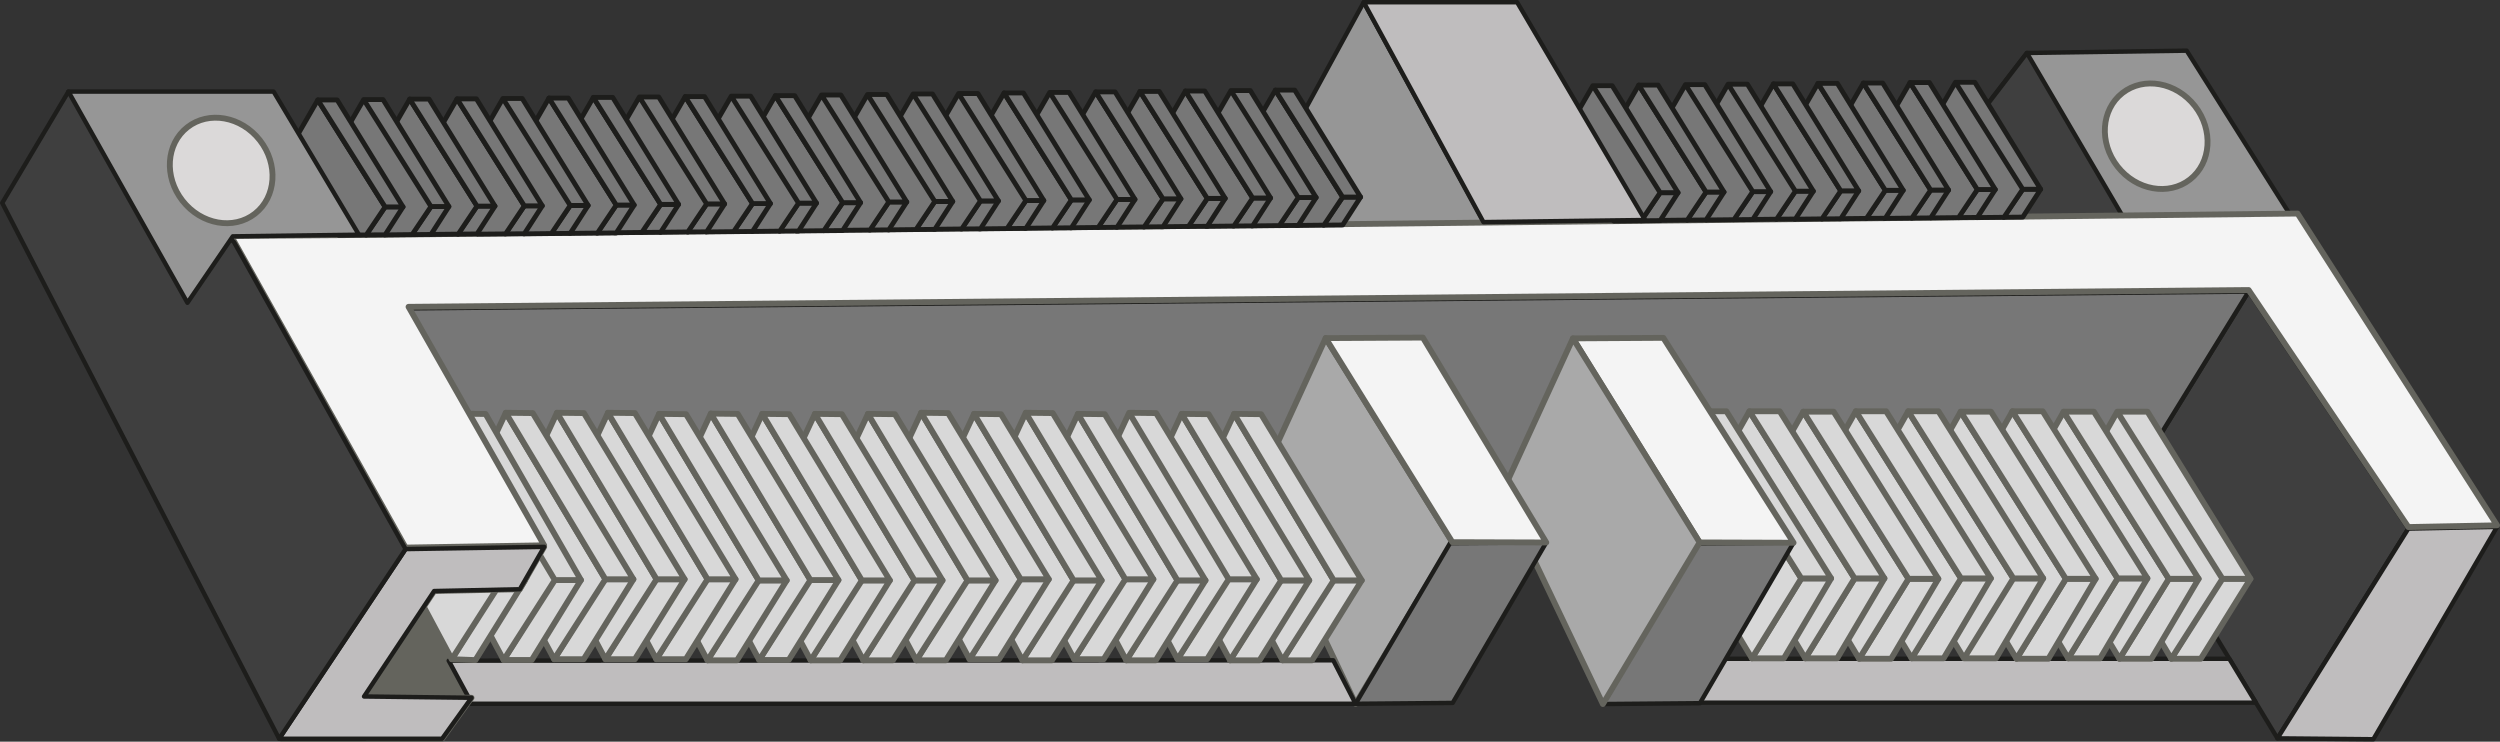 <svg xmlns="http://www.w3.org/2000/svg" id="Calque_1" viewBox="0 0 562.61 166.91"><rect x="0" y="0" width="562.61" height="166.91" fill="#333333" stroke="none"/><defs><style>.cls-1,.cls-2,.cls-3,.cls-4,.cls-6,.cls-7,.cls-8,.cls-9{stroke-linecap:round}.cls-1,.cls-11,.cls-2,.cls-3,.cls-4,.cls-6,.cls-7,.cls-8,.cls-9{stroke-linejoin:round}.cls-1,.cls-11,.cls-2,.cls-3,.cls-9{stroke:#1d1d1b}.cls-1,.cls-9{fill:#777}.cls-2{fill:#969696}.cls-3{fill:#bfbdbe}.cls-4,.cls-6,.cls-7,.cls-8{stroke:#64645d;stroke-width:1.32px}.cls-4{fill:#d8d8d8}.cls-6{fill:#dbd9d9}.cls-7{fill:#a9a9a9}.cls-8{fill:#f4f4f4}.cls-9{stroke-width:1.1px}.cls-11{fill:#3f3f3f}</style></defs><path d="m506.04 65.62-27.42 44.49 33.91 56.05 29.45-47.2-35.94-53.34z" class="cls-11"/><path d="m561.95 118.57-19.97.39-29.45 47.2 21.58.2 27.84-47.79z" class="cls-3"/><path d="m478.62 110.11-362.36 1.91L91.93 69.4l414.11-3.78-27.42 44.49z" class="cls-1"/><path d="m68.95 33.97 220.91-2.11 9.79 19.48-219.09 2.09-11.61-19.46z" style="fill:#b0afaa;stroke:#64645d;stroke-width:1.32px;stroke-linejoin:round;stroke-linecap:round"/><path d="m299.63 51.34-10.04-19.12L306.9.5l27.56 50.41-34.83.43zM442.06 30.16l11.7 19.23 61.79-.79-23.45-37.2-35.96.52-14.08 18.24z" class="cls-2"/><path d="M442.11 30.21h-83.15l11.87 20.23 82.94-1.04-11.66-19.19z" style="stroke:#64645d;stroke-width:1.32px;fill:#7c7a76;stroke-miterlimit:10"/><path d="m442.11 30.21 14.03-18.29 21.8 37.16-24.17.32-11.66-19.19z" class="cls-11"/><path d="m106.11 157.03-24.18-.29 13.55-20.4 10.63 20.69z" style="fill:#64645d;stroke-width:0"/><path d="m282.38 110.86 22.69 47.52 21.77-36.37-28.51-45.92-15.95 34.77z" class="cls-7"/><path d="M376.7 158.13h130.97l-5.98-9.88h-119.3l-5.69 9.88zM305.07 158.38H105.15l.61-.86-4.78-8.84 199.06-.08 5.03 9.78z" class="cls-3"/><path d="m488.63 148.25 11.11-17.99h6.71l-11.18 17.99h-6.64z" class="cls-4"/><path d="m466.38 110.47 22.25 37.78 11.52-17.99-23.68-37.61-10.09 17.82zM476.47 92.65h6.82l23.16 37.61h-6.3l-23.68-37.61z" class="cls-4"/><path d="m476.96 148.25 11.12-17.99h6.71l-10.64 17.99h-7.19z" class="cls-4"/><path d="m454.31 110.47 22.65 37.78 11.12-17.99-23.68-37.61-10.09 17.82z" class="cls-4"/><path d="M464.4 92.65h6.82l23.57 37.61h-6.71L464.4 92.65zM465.44 148.15l11.11-17.99h6.71l-10.63 17.99h-7.19z" class="cls-4"/><path d="m442.78 110.37 22.66 37.78 11.11-17.99-23.67-37.61-10.1 17.82z" class="cls-4"/><path d="M452.88 92.55h6.81l23.57 37.61h-6.71l-23.67-37.61zM453.8 148.25l11.11-17.99h6.71l-10.63 17.99h-7.19z" class="cls-4"/><path d="m431.14 110.47 22.66 37.78 11.11-17.99-23.67-37.61-10.1 17.82z" class="cls-4"/><path d="M441.24 92.65h6.82l23.56 37.61h-6.71l-23.67-37.61zM441.98 148.15l11.12-17.99h6.71l-10.63 17.99h-7.2zM419.33 110.37l22.65 37.78 11.12-17.99-23.67-37.61-10.1 17.82z" class="cls-4"/><path d="M429.43 92.55h6.81l23.57 37.61h-6.71l-23.67-37.61zM430.2 148.15l11.12-17.99h6.71l-10.63 17.99h-7.2z" class="cls-4"/><path d="m407.55 110.37 22.65 37.78 11.12-17.99-23.68-37.61-10.09 17.82z" class="cls-4"/><path d="M417.64 92.55h6.82l23.57 37.61h-6.71l-23.68-37.61zM418.39 148.25l11.11-17.99h6.71l-10.63 17.99h-7.19z" class="cls-4"/><path d="m395.73 110.47 22.66 37.78 11.11-17.99-23.67-37.61-10.1 17.82z" class="cls-4"/><path d="M405.83 92.65h6.82l23.56 37.61h-6.71l-23.67-37.61zM406.26 148.15l11.11-17.99h6.71l-10.63 17.99h-7.19z" class="cls-4"/><path d="m383.6 110.37 22.66 37.78 11.11-17.99-23.67-37.61-10.1 17.82z" class="cls-4"/><path d="M393.7 92.55h6.82l23.56 37.61h-6.71L393.7 92.55zM394.25 148.15l11.12-17.99h6.71l-10.63 17.99h-7.2z" class="cls-4"/><path d="m371.6 110.37 22.65 37.78 11.12-17.99-23.67-37.61-10.1 17.82z" class="cls-4"/><path d="M381.7 92.55h6.81l23.57 37.61h-6.71L381.7 92.55z" class="cls-4"/><path d="m403.63 122.14-21.65.15-21.26 36.15 21.84-.19 21.07-36.11z" class="cls-1"/><path d="m374.32 76.03 29.31 46.11-21.14-.07-28.51-45.92 20.34-.12z" class="cls-8"/><path d="m338.03 110.92 22.69 47.52 21.77-36.37-28.51-45.92-15.95 34.77z" class="cls-7"/><path d="m347.98 122.08-21.65.15-21.26 36.15 21.84-.19 21.07-36.11z" class="cls-1"/><path d="m320.21 75.97 27.77 46.11-21.14-.07-28.51-45.92 21.88-.12z" class="cls-8"/><path d="m288.62 148.6 11.12-17.99h6.71l-11.18 17.99h-6.65z" class="cls-4"/><path d="m268.99 111.87 19.63 36.73 11.53-17.99-22.42-37.47-8.74 18.73z" class="cls-4"/><path d="m277.73 93.14 6.07.07 22.65 37.4h-6.3l-22.42-37.47zM276.81 148.6l11.12-17.99h6.71l-11.19 17.99h-6.64z" class="cls-4"/><path d="m257.18 111.87 19.63 36.73 11.52-17.99-22.41-37.47-8.74 18.73z" class="cls-4"/><path d="m265.92 93.14 6.07.07 22.65 37.4h-6.31l-22.41-37.47zM265 148.35l11.12-17.99h6.71l-11.19 17.99H265z" class="cls-4"/><path d="M245.37 111.63 265 148.35l11.52-17.99-22.41-37.47-8.74 18.74zM254.11 92.89l6.06.07 22.66 37.4h-6.31l-22.41-37.47z" class="cls-4"/><path d="m253.46 148.6 11.12-17.99h6.71L260.1 148.6h-6.64z" class="cls-4"/><path d="m233.83 111.87 19.63 36.73 11.52-17.99-22.41-37.47-8.74 18.73z" class="cls-4"/><path d="m242.57 93.14 6.06.07 22.66 37.4h-6.31l-22.41-37.47zM241.74 148.35l11.11-17.99h6.71l-11.18 17.99h-6.64z" class="cls-4"/><path d="m222.11 111.63 19.63 36.72 11.52-17.99-22.42-37.47-8.73 18.74z" class="cls-4"/><path d="m230.84 92.89 6.07.07 22.65 37.4h-6.3l-22.42-37.47zM230.09 148.6l11.12-17.99h6.71l-11.19 17.99h-6.64z" class="cls-4"/><path d="m210.46 111.87 19.63 36.73 11.52-17.99-22.41-37.47-8.74 18.73z" class="cls-4"/><path d="m219.2 93.14 6.07.07 22.65 37.4h-6.31L219.2 93.14zM218.19 148.35l11.12-17.99h6.71l-11.19 17.99h-6.64z" class="cls-4"/><path d="m198.56 111.63 19.63 36.72 11.52-17.99-22.41-37.47-8.74 18.74z" class="cls-4"/><path d="m207.3 92.89 6.07.07 22.65 37.4h-6.31L207.3 92.89zM206.22 148.6l11.12-17.99h6.71l-11.19 17.99h-6.64z" class="cls-4"/><path d="m186.59 111.87 19.63 36.73 11.52-17.99-22.41-37.47-8.74 18.73z" class="cls-4"/><path d="m195.33 93.14 6.07.07 22.65 37.4h-6.31l-22.41-37.47zM194.29 148.6l11.11-17.99h6.71l-11.18 17.99h-6.64z" class="cls-4"/><path d="m174.66 111.87 19.63 36.73 11.52-17.99-22.42-37.47-8.73 18.73z" class="cls-4"/><path d="m183.39 93.14 6.07.07 22.65 37.4h-6.3l-22.42-37.47zM182.44 148.6l11.11-17.99h6.71l-11.18 17.99h-6.64z" class="cls-4"/><path d="m162.8 111.87 19.64 36.73 11.52-17.99-22.42-37.47-8.74 18.73z" class="cls-4"/><path d="m171.54 93.14 6.07.07 22.65 37.4h-6.3l-22.42-37.47zM170.86 148.53l11.11-17.99h6.72l-11.19 17.99h-6.64z" class="cls-4"/><path d="m151.23 111.81 19.63 36.72 11.52-17.99-22.42-37.46-8.73 18.73z" class="cls-4"/><path d="m159.96 93.08 6.07.07 22.66 37.39h-6.31l-22.42-37.46zM159.22 148.6l11.11-17.99h6.71l-11.18 17.99h-6.64z" class="cls-4"/><path d="m139.58 111.87 19.64 36.73 11.52-17.99-22.42-37.47-8.74 18.73z" class="cls-4"/><path d="m148.32 93.14 6.07.07 22.65 37.4h-6.3l-22.42-37.47zM147.7 148.35l11.12-17.99h6.71l-11.19 17.99h-6.64z" class="cls-4"/><path d="m128.07 111.63 19.63 36.72 11.53-17.99-22.42-37.47-8.74 18.74z" class="cls-4"/><path d="m136.81 92.89 6.07.07 22.65 37.4h-6.3l-22.42-37.47zM136.24 148.35l11.12-17.99h6.71l-11.19 17.99h-6.64z" class="cls-4"/><path d="m116.61 111.63 19.63 36.72 11.52-17.99-22.42-37.47-8.73 18.74z" class="cls-4"/><path d="m125.34 92.89 6.07.07 22.66 37.4h-6.31l-22.42-37.47zM124.71 148.35l11.12-17.99h6.71l-11.18 17.99h-6.65z" class="cls-4"/><path d="m105.08 111.63 19.63 36.72 11.53-17.99-22.42-37.47-8.74 18.74z" class="cls-4"/><path d="m113.82 92.89 6.07.07 22.65 37.4h-6.3l-22.42-37.47zM113.34 148.53l11.11-17.99h6.29l-11.07 17.99h-6.33z" class="cls-4"/><path d="m93.71 111.81 19.63 36.72 11.52-17.99-22.42-37.46-8.73 18.73zM102.44 93.08l6.84.08 21.46 37.38h-5.88l-22.42-37.46z" class="cls-4"/><path d="m101.67 148.35 11.11-17.99 5.4.2-11.19 17.99-5.32-.2z" class="cls-4"/><path d="m82.03 111.63 19.64 36.72 11.52-17.99-22.42-37.47-8.74 18.74z" class="cls-4"/><path d="m90.77 92.89 6.07.07 21.64 37.03-5.29.37-22.42-37.47z" class="cls-4"/><path d="m91.28 123.23 31.18-.51-30.52-53.67 414.1-3.78 35.94 53.34 19.97-.39-44.89-70.16-434.44 4.81-30.61.24 39.27 70.12z" class="cls-8"/><path d="M63.35 166.25h36.14l6.62-9.22-24.18-.29 15.77-23.73 19.28-.41 5.48-9.53" style="fill:none;stroke:#64645d;stroke-width:1.32px;stroke-linejoin:round;stroke-linecap:round"/><path d="m62.82 166.25 28.45-42.68 31.19-.5-5.48 9.53-19.28.41-15.77 23.73 24.18.29-6.62 9.22H62.82z" class="cls-3"/><path d="m.5 45.67 14.9-25.06 37.26 33.88 38.61 69.08-28.45 42.68L.5 45.67z" class="cls-11"/><path d="m297.84 50.67 4.32-6.32h4.04l-4.04 6.28-4.32.04z" class="cls-9"/><path d="m280.39 31.75 11.34 18.99 6.2-.07 4.23-6.32-15.15-24.07-6.62 11.47z" class="cls-9"/><path d="M287.01 20.28h4.36l14.83 24.07h-4.04l-15.15-24.07zM287.83 50.77l4.33-6.32h4.03l-4.03 6.28-4.33.04z" class="cls-9"/><path d="m270.39 31.85 11.34 18.99 6.19-.07 4.24-6.32-15.15-24.07-6.62 11.47zM277.01 20.38h4.36l14.82 24.07h-4.03l-15.15-24.07z" class="cls-9"/><path d="m277.58 50.87 4.33-6.31h4.03l-4.03 6.27-4.33.04z" class="cls-9"/><path d="m260.14 31.95 11.34 18.99 6.19-.07 4.24-6.31-15.15-24.08-6.62 11.47z" class="cls-9"/><path d="M266.76 20.48h4.36l14.82 24.08h-4.03l-15.15-24.08zM267.37 50.96l4.32-6.31h4.04l-4.04 6.28-4.32.03z" class="cls-9"/><path d="m249.92 32.05 11.34 18.98 6.2-.07 4.23-6.31-15.15-24.07-6.62 11.47z" class="cls-9"/><path d="M256.54 20.58h4.36l14.83 24.07h-4.04l-15.15-24.07zM257.4 51.07l4.33-6.32h4.03l-4.03 6.28-4.33.04z" class="cls-9"/><path d="m239.95 32.15 11.34 18.98 6.2-.06 4.24-6.32-15.16-24.07-6.62 11.47z" class="cls-9"/><path d="M246.57 20.68h4.37l14.82 24.07h-4.03l-15.16-24.07zM247.06 51.19l4.32-6.31h4.04l-4.04 6.27-4.32.04z" class="cls-9"/><path d="m229.61 32.27 11.34 18.99 6.2-.07 4.23-6.31-15.15-24.08-6.62 11.47zM236.23 20.8h4.37l14.82 24.08h-4.04L236.23 20.8z" class="cls-9"/><path d="m236.79 51.3 4.32-6.31h4.03l-4.03 6.28-4.32.03z" class="cls-9"/><path d="m219.34 32.39 11.34 18.98 6.19-.07 4.24-6.31-15.15-24.07-6.62 11.47z" class="cls-9"/><path d="M225.96 20.92h4.36l14.82 24.07h-4.03l-15.15-24.07zM226.54 51.44l4.33-6.31h4.03l-4.03 6.27-4.33.04z" class="cls-9"/><path d="m209.09 32.52 11.34 18.99 6.2-.07 4.24-6.31-15.15-24.08-6.63 11.47zM215.72 21.05h4.36l14.82 24.08h-4.03l-15.15-24.08z" class="cls-9"/><path d="m216.33 51.53 4.32-6.31h4.04l-4.04 6.28-4.32.03z" class="cls-9"/><path d="m198.88 32.62 11.34 18.98 6.2-.07 4.23-6.31-15.15-24.07-6.62 11.47zM205.5 21.15h4.36l14.83 24.07h-4.04L205.5 21.15z" class="cls-9"/><path d="m206.05 51.66 4.32-6.32h4.04l-4.04 6.28-4.32.04z" class="cls-9"/><path d="m188.6 32.74 11.34 18.99 6.2-.07 4.23-6.32-15.15-24.07-6.62 11.47zM195.22 21.27h4.36l14.83 24.07h-4.04l-15.15-24.07z" class="cls-9"/><path d="m195.7 51.77 4.32-6.32h4.04l-4.04 6.28-4.32.04z" class="cls-9"/><path d="m178.25 32.85 11.34 18.98 6.2-.06 4.23-6.32-15.15-24.07-6.62 11.47zM184.87 21.38h4.37l14.82 24.07h-4.04l-15.15-24.07z" class="cls-9"/><path d="m185.31 51.92 4.33-6.31h4.03l-4.03 6.27-4.33.04z" class="cls-9"/><path d="m167.87 33 11.34 18.99 6.19-.07 4.24-6.31-15.15-24.08L167.87 33z" class="cls-9"/><path d="M174.49 21.53h4.36l14.82 24.08h-4.03l-15.15-24.08zM175.39 52.02l4.32-6.31h4.04l-4.04 6.28-4.32.03z" class="cls-9"/><path d="m157.94 33.11 11.34 18.98 6.2-.07 4.23-6.31-15.15-24.07-6.62 11.47zM164.56 21.64h4.37l14.82 24.07h-4.04l-15.15-24.07z" class="cls-9"/><path d="m165.03 52.13 4.32-6.32h4.03l-4.03 6.28-4.32.04z" class="cls-9"/><path d="m147.58 33.21 11.34 18.99 6.19-.07 4.24-6.32-15.15-24.07-6.62 11.47z" class="cls-9"/><path d="M154.2 21.74h4.36l14.82 24.07h-4.03L154.2 21.74zM154.71 52.21l4.32-6.32h4.04l-4.04 6.28-4.32.04z" class="cls-9"/><path d="m137.26 33.29 11.34 18.98 6.2-.07 4.23-6.31-15.15-24.07-6.62 11.47zM143.88 21.82h4.36l14.83 24.07h-4.04l-15.15-24.07z" class="cls-9"/><path d="m144.35 52.31 4.33-6.31h4.03l-4.03 6.27-4.33.04z" class="cls-9"/><path d="m126.91 33.39 11.34 18.99 6.19-.07 4.24-6.31-15.15-24.08-6.62 11.47z" class="cls-9"/><path d="M133.53 21.92h4.36L152.71 46h-4.03l-15.15-24.08zM134.36 52.46l4.33-6.32h4.03l-4.03 6.28-4.33.04z" class="cls-9"/><path d="m116.92 33.54 11.34 18.98 6.19-.07 4.24-6.31-15.15-24.07-6.62 11.47z" class="cls-9"/><path d="M123.54 22.07h4.36l14.82 24.07h-4.03l-15.15-24.07zM124 52.56l4.32-6.32h4.04l-4.04 6.28-4.32.04z" class="cls-9"/><path d="m106.55 33.64 11.34 18.99 6.2-.07 4.23-6.32-15.15-24.07-6.62 11.47zM113.17 22.17h4.36l14.83 24.07h-4.04l-15.15-24.07z" class="cls-9"/><path d="m113.68 52.64 4.32-6.32h4.04L118 52.6l-4.32.04z" class="cls-9"/><path d="m96.23 33.72 11.34 18.98 6.2-.06 4.23-6.32-15.15-24.07-6.62 11.47z" class="cls-9"/><path d="M102.85 22.25h4.37l14.82 24.07H118l-15.15-24.07z" class="cls-9"/><ellipse cx="485.24" cy="30.66" class="cls-6" rx="11.05" ry="12.35" transform="rotate(-38 485.236 30.658)"/><path d="m103.03 52.69 4.32-6.31h4.04l-4.04 6.27-4.32.04z" class="cls-9"/><path d="m85.58 33.77 11.34 18.99 6.2-.07 4.23-6.31L92.2 22.3l-6.62 11.47z" class="cls-9"/><path d="M92.2 22.3h4.36l14.83 24.08h-4.04L92.2 22.3zM92.66 52.8l4.33-6.32h4.03l-4.03 6.28-4.33.04z" class="cls-9"/><path d="m75.21 33.88 11.34 18.98 6.2-.07 4.24-6.31-15.15-24.07-6.63 11.47zM81.84 22.41h4.36l14.82 24.07h-4.03L81.84 22.41z" class="cls-9"/><path d="m82.34 52.87 4.33-6.31h4.03l-4.03 6.28-4.33.03z" class="cls-9"/><path d="m64.9 33.96 11.34 18.98 6.19-.07 4.24-6.31-15.15-24.07-6.62 11.47z" class="cls-9"/><path d="M71.52 22.49h4.36L90.7 46.56h-4.03L71.52 22.49z" class="cls-9"/><path d="m80.77 52.82-28.38.37-10.21 14.95L15.4 20.61h46.17l19.2 32.21z" class="cls-2"/><ellipse cx="49.78" cy="38.36" class="cls-6" rx="11.05" ry="12.35" transform="rotate(-38 49.778 38.369)"/><path d="m450.88 48.9 4.33-6.31h4.03l-4.03 6.27-4.33.04z" class="cls-9"/><path d="m433.44 29.98 11.34 18.99 6.19-.07 4.24-6.31-15.15-24.07-6.62 11.46zM440.06 18.52h4.36l14.82 24.07h-4.03l-15.15-24.07z" class="cls-9"/><path d="m440.67 48.97 4.32-6.32h4.04l-4.04 6.28-4.32.04z" class="cls-9"/><path d="m423.22 30.05 11.34 18.99 6.2-.07 4.23-6.32-15.15-24.07-6.62 11.47z" class="cls-9"/><path d="M429.84 18.58h4.37l14.82 24.07h-4.04l-15.15-24.07zM430.17 49.08l4.32-6.31h4.03l-4.03 6.27-4.32.04z" class="cls-9"/><path d="m412.72 30.16 11.34 18.99 6.19-.07 4.24-6.31-15.15-24.08-6.62 11.47z" class="cls-9"/><path d="M419.34 18.69h4.36l14.82 24.08h-4.03l-15.15-24.08zM419.95 49.15l4.33-6.32h4.03l-4.03 6.28-4.33.04z" class="cls-9"/><path d="m402.5 30.23 11.35 18.99 6.19-.07 4.24-6.32-15.15-24.07-6.63 11.47z" class="cls-9"/><path d="M409.13 18.76h4.36l14.82 24.07h-4.03l-15.15-24.07zM409.93 49.27l4.32-6.32h4.04l-4.04 6.28-4.32.04z" class="cls-9"/><path d="m392.48 30.35 11.34 18.98 6.2-.07 4.23-6.31-15.15-24.07-6.62 11.47z" class="cls-9"/><path d="M399.1 18.88h4.37l14.82 24.07h-4.04L399.1 18.88zM399.72 49.33l4.32-6.31h4.04l-4.04 6.27-4.32.04z" class="cls-9"/><path d="m382.27 30.42 11.34 18.98 6.2-.07 4.23-6.31-15.15-24.07-6.62 11.47zM388.89 18.95h4.36l14.83 24.07h-4.04l-15.15-24.07z" class="cls-9"/><path d="m390.12 49.44 4.33-6.31h4.03l-4.03 6.27-4.33.04z" class="cls-9"/><path d="m372.68 30.52 11.34 18.99 6.19-.07 4.24-6.31-15.15-24.08-6.62 11.47zM379.3 19.05h4.36l14.82 24.08h-4.03L379.3 19.05z" class="cls-9"/><path d="m379.62 49.54 4.32-6.32h4.04l-4.04 6.28-4.32.04z" class="cls-9"/><path d="m362.17 30.62 11.34 18.98 6.2-.07 4.23-6.31-15.15-24.07-6.62 11.47z" class="cls-9"/><path d="M368.79 19.15h4.36l14.83 24.07h-4.04l-15.15-24.07zM369.28 49.68l4.33-6.32h4.03l-4.03 6.28-4.33.04z" class="cls-9"/><path d="m351.84 30.76 11.34 18.99 6.19-.07 4.24-6.32-15.15-24.07-6.62 11.47zM358.46 19.29h4.36l14.82 24.07h-4.03l-15.15-24.07z" class="cls-9"/><path d="M306.9.5h34.52l28.79 49.01-36.37.47L306.9.5z" class="cls-3"/></svg>